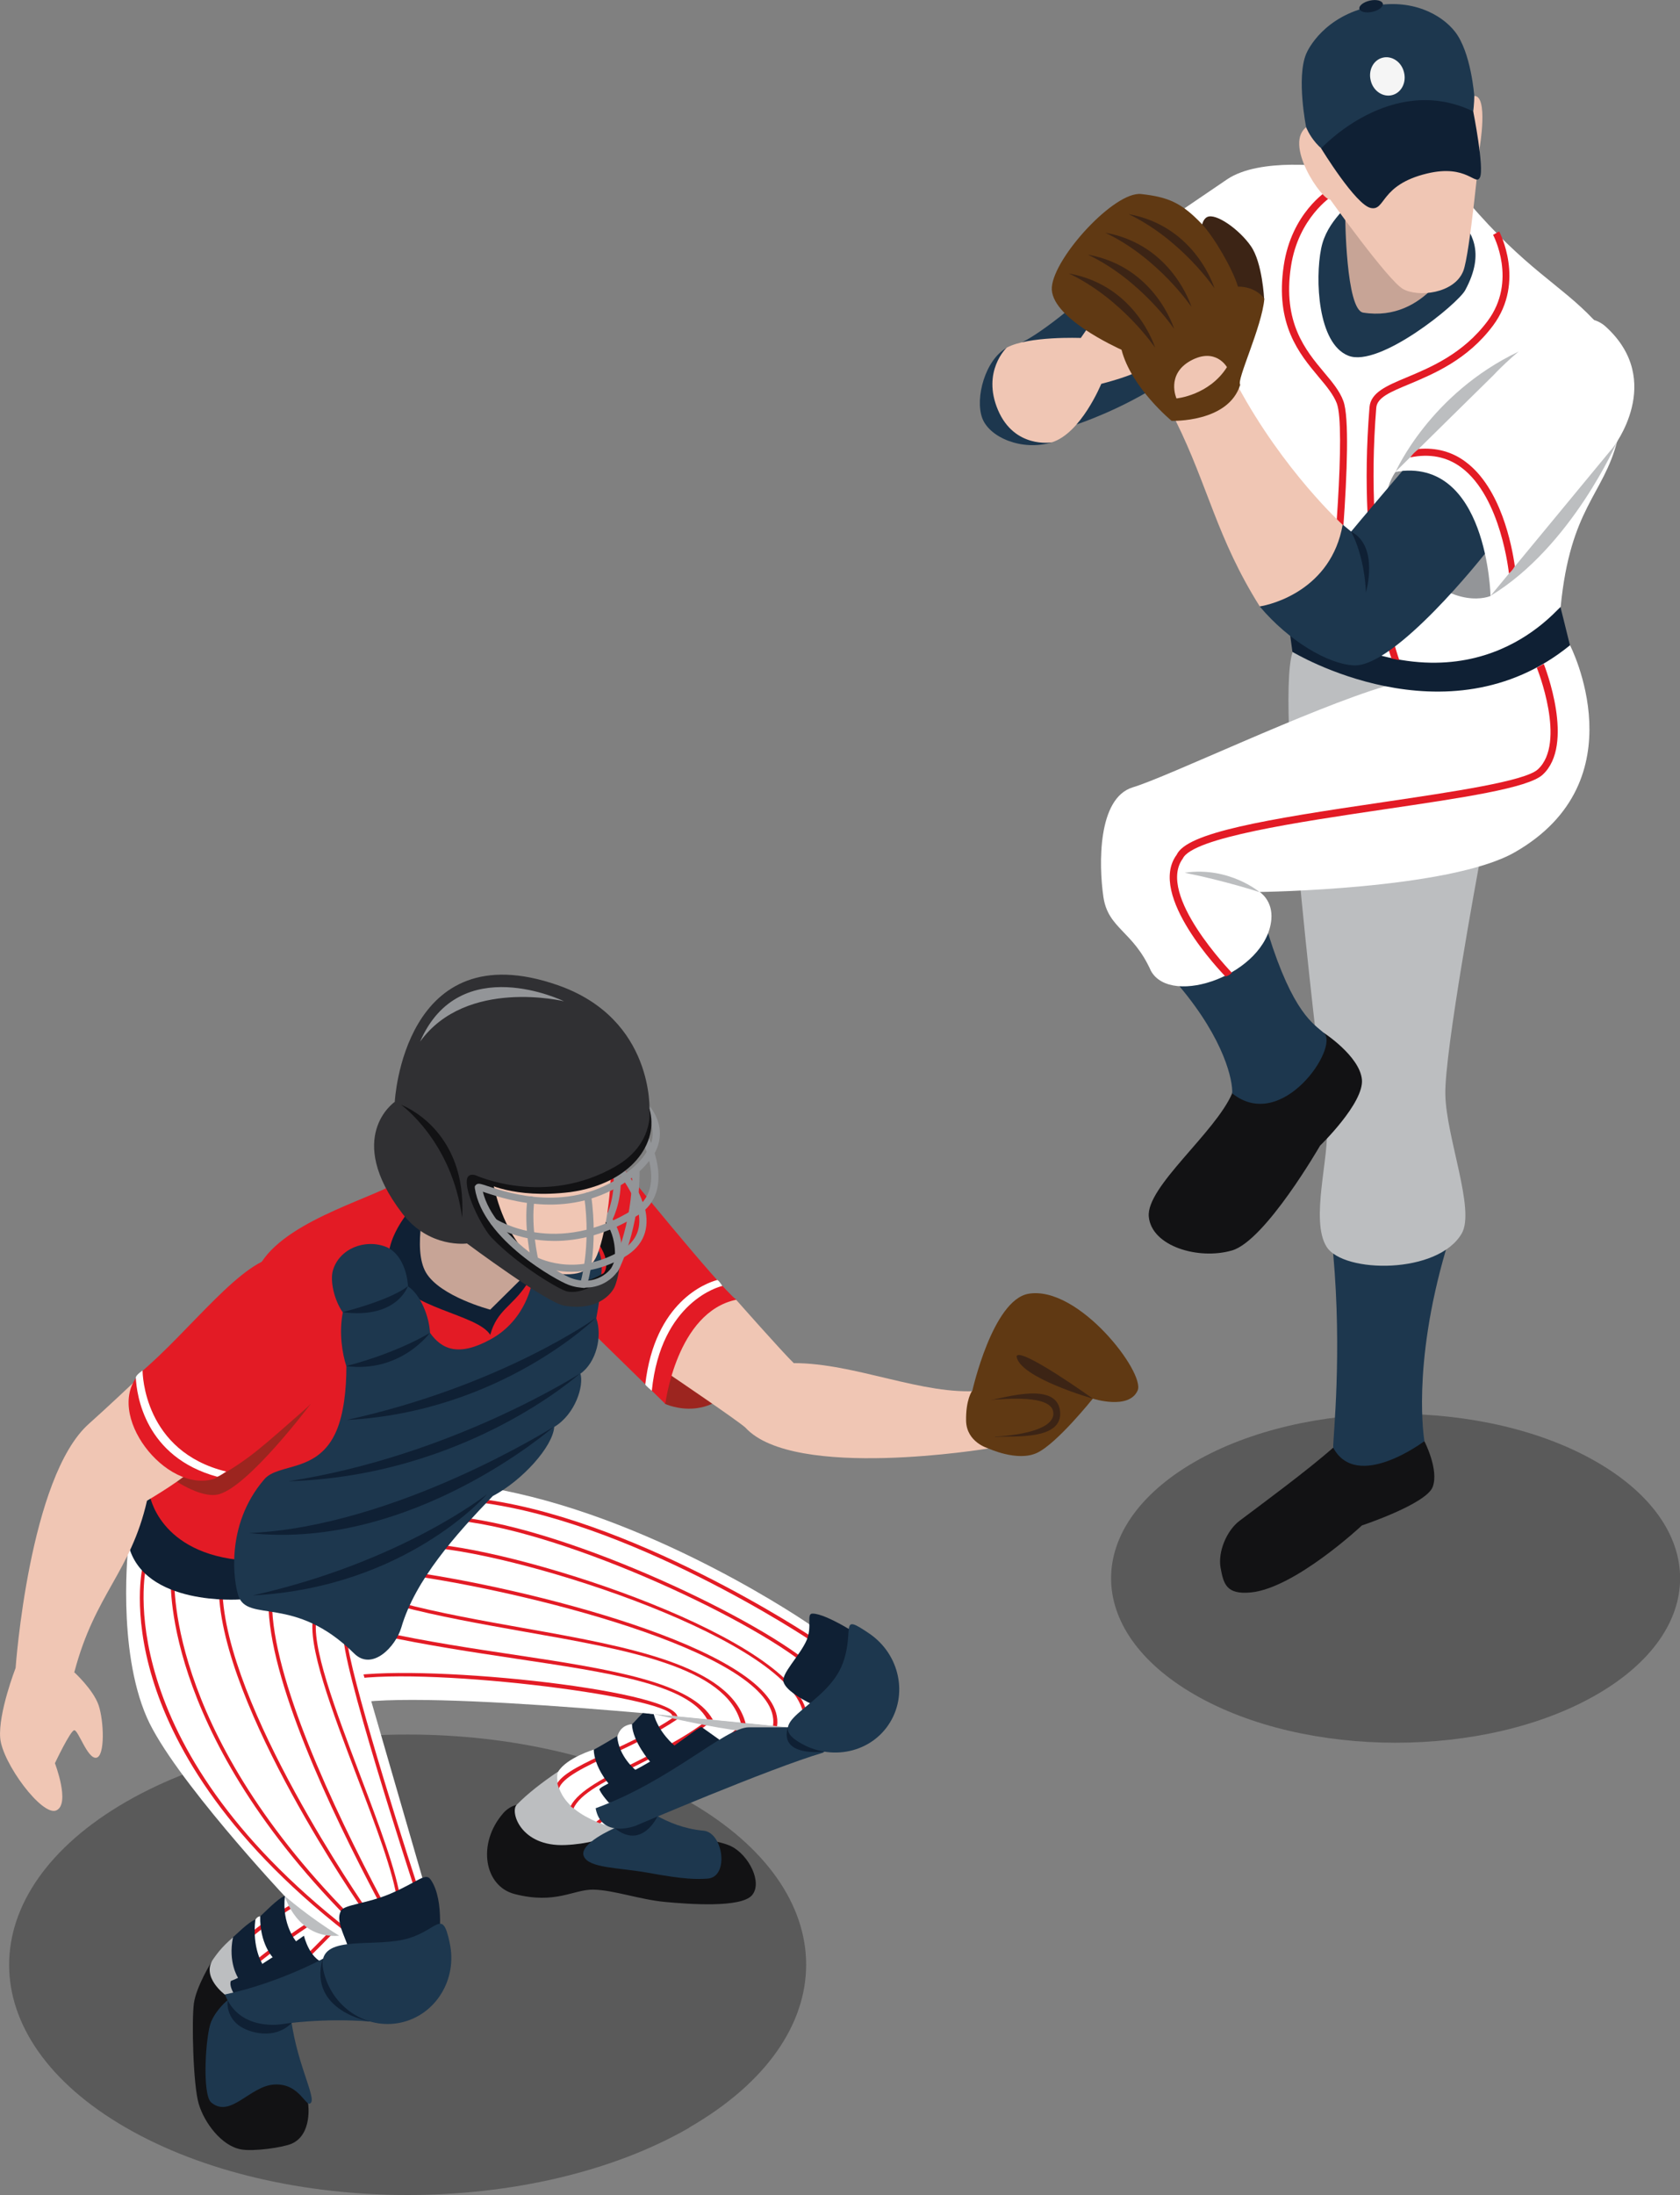 <svg xmlns="http://www.w3.org/2000/svg" id="_&#x30EC;&#x30A4;&#x30E4;&#x30FC;_2" data-name="&#x30EC;&#x30A4;&#x30E4;&#x30FC; 2" viewBox="0 0 79.54 103.85"><rect x="0" y="0" width="79.54" height="103.85" fill="#808080" stroke="none"/><defs><style>      .cls-1 {        fill: #bcbec0;      }      .cls-1, .cls-2, .cls-3, .cls-4, .cls-5, .cls-6, .cls-7, .cls-8, .cls-9, .cls-10, .cls-11, .cls-12, .cls-13, .cls-14, .cls-15 {        stroke-width: 0px;      }      .cls-2 {        fill: #1d374e;      }      .cls-3 {        fill: #603913;      }      .cls-4 {        fill: #f5f5f5;      }      .cls-5 {        fill: #9c251f;      }      .cls-6 {        fill: #3c2415;      }      .cls-7 {        fill: #121214;      }      .cls-8 {        fill: #303033;      }      .cls-9 {        fill: #939598;      }      .cls-10 {        fill: #f0c6b4;      }      .cls-11 {        fill: #0f2034;      }      .cls-12 {        fill: #fff;      }      .cls-13 {        fill: #e31b25;      }      .cls-14 {        fill: #c7a496;      }      .cls-15 {        fill: #000;        opacity: .3;      }    </style></defs><g id="Layer_1" data-name="Layer 1"><g><g><path class="cls-15" d="M75.6,80.17c-5.26,3.04-13.79,3.04-19.05,0-5.26-3.04-5.26-7.96,0-11,5.26-3.04,13.79-3.04,19.05,0,5.26,3.04,5.26,7.96,0,11Z"></path><path class="cls-14" d="M62.98,9.43l-.89,3.16,1.37,2.9s2.32.97,2.39.93c.07-.04,3.21-2.48,3.21-2.48l-.36-3.59s-3.47-1.61-3.56-1.61-2.16.69-2.16.69Z"></path><path class="cls-2" d="M63.69,10.23s.03,4.43.85,4.56c3.01.48,4.34-2.68,4.34-2.68l.35-2.09,1.85,2.58-.22,2.98-3.72,2.48-4.17-.21-1.57-2.79-.45-3.9,1.29-1.74,1.75-.67-.3,1.49Z"></path><path class="cls-12" d="M62.96,7.9s-3.3-.48-4.87.59c-1.57,1.07-3.27,2.22-3.27,2.22l2.51,4.34,3.61-2.32,2.02-4.83Z"></path><path class="cls-2" d="M52.28,13.17c-2.64,2.46-3.88,3.02-3.88,3.02l2.57,3.89s2.11-.68,4.15-2.03c.55-.63-2.04-4.91-2.85-4.88Z"></path><path class="cls-2" d="M47.67,16.45c-1.03.57-1.51,2.38-1.17,3.32.34.94,1.91,1.58,3.29,1.16l-2.12-4.48Z"></path><path class="cls-10" d="M49.79,20.93c1.39-.42,2.35-2.77,2.35-2.77,0,0,1.7-.43,1.89-.72.19-.29,0-1.81,0-1.81l-2.21-.58-.65.94s-2.48-.1-3.51.46c0,0-1.19,1.12-.41,2.95.78,1.83,2.53,1.53,2.53,1.53Z"></path><path class="cls-7" d="M63.12,68.49c-1.16,1.03-3.3,2.61-4.42,3.45-.62.46-1.05,1.48-.91,2.24.14.76.27,1.27,1.43,1.16,2.09-.2,5.26-3.17,5.26-3.17,0,0,3.04-1.01,3.35-1.82.31-.81-.39-2.16-.39-2.16,0,0-3.89-.45-4.32.31Z"></path><path class="cls-2" d="M63.12,59.31c.43,4.78-.01,8.68,0,9.18,1.13,2.1,4.32-.31,4.32-.31,0,0-.62-3.47,1.02-9.06-.29-.74-5.1-.34-5.34.19Z"></path><path class="cls-1" d="M61.2,30.84c-.88,2.6,1.45,20.99,1.61,22.41.16,1.41-.8,4.48,0,5.74.8,1.26,5.28,1.31,6.4-.64.64-1.12-.74-4.55-.78-6.56-.05-2,1.58-10.77,1.58-10.77l-1.24-10.49s-6.89-.45-7.56.31Z"></path><path class="cls-7" d="M58.34,51.72c-.8,1.87-4.08,4.43-3.95,5.84.13,1.41,2.36,2.06,3.94,1.6,1.58-.46,4.17-4.96,4.17-4.96,0,0,2.09-2.02,1.98-3.13-.11-1.11-1.81-2.21-1.81-2.21,0,0-4.06,2.21-4.34,2.86Z"></path><path class="cls-2" d="M55.85,46.67c2.14,2.55,2.52,4.47,2.49,5.06,2.37,1.89,5.09-2.21,4.34-2.86-.47-.42-1.46-.92-2.64-4.71-.77-.35-2.17.78-2.17.78,0,0-2,.9-2.02,1.74Z"></path><path class="cls-12" d="M65.6,32.46c-3.6,1.07-10.3,4.29-11.97,4.79-1.67.51-1.61,3.67-1.39,5.18.22,1.51,1.4,1.6,2.25,3.5.96,1.75,5.45.15,5.7-2.41.09-.92-.55-1.32-.55-1.32,0,0,8.99-.11,12.08-1.88,5.92-3.39,2.61-9.8,2.61-9.8l-2.27.19-4.2,1.18s-.94.33-2.27.56Z"></path><path class="cls-13" d="M58,46.18c-.15-.16-3.7-3.83-2.29-5.74.48-1.05,4.19-1.67,9.78-2.49,3.3-.49,6.71-.99,7.32-1.55,1.37-1.26-.03-4.77-.05-4.81l.33-.18c.06.15,1.49,3.82-.05,5.24-.69.64-3.85,1.1-7.5,1.64-4.04.6-9.08,1.34-9.54,2.33-1.26,1.71,2.29,5.36,2.32,5.4,0,0-.02.04-.13.11-.11.07-.19.06-.19.06Z"></path><path class="cls-11" d="M60.94,28.99l.25,1.85s7.31,4.43,13.14-.31c-.15-.62-.45-1.81-.45-1.81l-12.94.27Z"></path><path class="cls-12" d="M69.48,9.54c-.11-.04-.51.37-.46.69.62.7,1.34,1.67.35,3.5-.35.65-4.07,3.68-5.53,3.1-1.46-.57-1.58-3.64-1.29-5.07.27-1.35,1.4-2.07,1.86-2.75.24-.36,0-1.07,0-1.07,0,0-.75-.24-1.9,0-1.97.41-3.83,3.05-4.14,6.92-.31,3.87,2.49,13.06,2.58,14.12,8.15,5.25,12.4.23,12.94-.27.46-4.69,2.02-5.28,2.68-7.85.3-1.14.48-4.05-1.12-5.74-1.6-1.69-3.2-2.36-5.97-5.6Z"></path><path class="cls-13" d="M65.88,31.15s-1.65-4.43-1.04-11.89c.06-.69.81-1.01,1.77-1.41,1.12-.47,2.66-1.11,3.82-2.66,1.42-1.9.27-4.06.26-4.08l.29-.16s1.26,2.37-.29,4.45c-1.21,1.62-2.8,2.28-3.96,2.77-.89.37-1.53.63-1.57,1.12-.6,7.38,1.08,11.9,1.09,11.94l-.39-.08Z"></path><path class="cls-13" d="M63.13,30.15l-.33-.04c.36-3.32.92-9.89.49-11.03-.16-.41-.48-.8-.86-1.25-.92-1.1-2.07-2.48-1.65-5.27.37-2.48,2.03-3.52,2.1-3.57l.18.29s-1.59,1.01-1.94,3.33c-.4,2.65.69,3.96,1.57,5.01.38.45.74.88.91,1.35.57,1.5-.42,10.79-.47,11.19Z"></path><path class="cls-1" d="M70.57,28.19c3.85-2.33,6-7.31,6-7.31,0,0-4.76,3.04-6,7.31Z"></path><path class="cls-1" d="M66.07,22.33s1.62-3.7,5.84-5.7c.44.21-1.8,4.16-1.8,4.16l-4.04,1.54Z"></path><path class="cls-10" d="M58.59,18.24c2.18,4.05,4.98,6.59,4.98,6.59l.26,1.76-1.93,2.07s-1.54.13-2.25.04c-2.04-3.24-2.44-5.67-3.98-8.78v-.81l2.15-.87s.36-.17.78,0Z"></path><path class="cls-6" d="M57.15,10.27c.41-.21,1.53.59,2.07,1.37.55.78.63,2.5.63,2.5l-.84.38-1.68-.42-.44-2.6s-.15-1.02.26-1.23Z"></path><path class="cls-3" d="M59.86,14.14c-.11,1.32-1.34,3.88-1.14,4.06-.56,1.81-3.25,1.71-3.25,1.71,0,0-1.91-1.57-2.37-3.36-.21-.1-3.41-1.54-3.3-2.97.12-1.43,2.97-4.54,4.23-4.4,1.27.14,1.92.41,2.89,1.44.57.61,1.45,2.12,1.69,2.94.88,0,1.25.57,1.25.57Z"></path><path class="cls-6" d="M50.61,12.94c3.19.57,4.08,3.51,4.08,3.51,0,0-1.56-2.31-4.08-3.51Z"></path><path class="cls-6" d="M51.51,12.05c3.19.57,4.08,3.51,4.08,3.51,0,0-1.56-2.31-4.08-3.51Z"></path><path class="cls-6" d="M52.33,11.01c3.19.57,4.08,3.51,4.08,3.51,0,0-1.56-2.31-4.08-3.51Z"></path><path class="cls-6" d="M53.43,10.13c3.19.57,4.07,3.51,4.07,3.51,0,0-1.56-2.31-4.07-3.51Z"></path><path class="cls-10" d="M55.7,18.85s1.54-.14,2.39-1.48c0,0-.53-.95-1.71-.31-1.19.65-.68,1.79-.68,1.79Z"></path><path class="cls-9" d="M66.07,22.33s-1.44,1.88.69,4.27c2.1,2.35,3.8,1.6,3.8,1.6l.69-1.24-.82-3.7-2.29-1.28-2.08.35Z"></path><path class="cls-2" d="M66.66,21.97s-2.52,2.96-2.69,3.18l-.4-.33c-.54,3.09-3.38,3.79-3.93,3.87,1.39,1.65,3.25,2.73,4.45,2.79,1.97.1,6.18-5.24,6.18-5.24l.81-.76-.18-3.01-2.48-1.15-1.77.65Z"></path><path class="cls-12" d="M76.03,15.46c-1.75-1.6-5.33,2.3-5.33,2.3,0,0-4.14,4.07-4.63,4.56,4.35-.73,4.5,5.87,4.5,5.87l5.8-7.02s2.48-3.14-.34-5.71Z"></path><path class="cls-13" d="M71.44,27.13s-.36-3.6-2.25-5.01c-.68-.51-1.5-.67-2.42-.48,0,0,.13-.2.4-.4.83-.07,1.58.13,2.22.61,1.67,1.24,2.19,3.95,2.33,4.94-.14.24-.28.34-.28.34Z"></path><path class="cls-11" d="M63.97,25.15c1.34.7.7,2.88.7,2.88,0,0-.03-1.61-.7-2.88Z"></path><path class="cls-10" d="M70.06,7.02s-.47,5.02-.78,5.8c-.42,1.07-2.14,1.26-2.86.85-.71-.41-3.44-4.23-3.44-4.23-.36.08-2.29-2.69-1.07-3.47-.04-.25-.84-4.45,3.21-5.11,4.05-.65,4.66,3.68,4.66,3.68.71-.06.27,2.48.27,2.48Z"></path><path class="cls-1" d="M56.09,41.29c2.1-.31,3.55.92,3.55.92,0,0-1.61-.53-3.55-.92Z"></path><path class="cls-2" d="M61.84,6.02s.53,1.45,2.13,1.62c1.6.17,4.06-.31,5.28-1.15.56-.39.55-1.95.55-1.95,0,0-.15-2.08-.92-3.05-.63-.8-2.04-1.59-3.96-1.19-2.23.47-2.99,2.03-3.08,2.25-.47,1.13,0,3.47,0,3.47Z"></path><path class="cls-4" d="M66.47,3.41c.13.49-.12.98-.56,1.09-.43.11-.89-.19-1.01-.68-.13-.49.12-.98.56-1.09.43-.11.89.19,1.01.68Z"></path><path class="cls-11" d="M62.55,7.02s1.63,2.67,2.35,2.82c.71.15.42-1.09,2.66-1.63,1.91-.46,2.3.62,2.51.18.21-.44-.32-3.12-.32-3.12-3.88-1.86-7.2,1.75-7.2,1.75Z"></path><path class="cls-11" d="M65.47.17c.03.15-.19.32-.49.39-.31.07-.58,0-.62-.14-.03-.15.19-.32.49-.39.31-.07.58,0,.62.14Z"></path></g><g><path class="cls-15" d="M32.64,100.66c-7.37,4.25-19.32,4.25-26.68,0-7.37-4.25-7.37-11.15,0-15.41,7.37-4.25,19.32-4.25,26.68,0,7.37,4.25,7.37,11.15,0,15.4Z"></path><path class="cls-5" d="M31.49,66.42s2.43,1.14,3.8-1.7c.85-1.78-.44-3.22-.44-3.22h-3.3l-1.37,2.28,1.31,2.64Z"></path><path class="cls-10" d="M34.85,61.49s2.18,2.47,2.73,3c2.93,0,6.12,1.54,8.82,1.31.41-.02.38,2.73.38,2.73,0,0-9.19,1.53-11.49-.99-.39-.35-3.57-2.5-3.57-2.5l-.91-2.9,1.26-1.43,2.78.79Z"></path><path class="cls-13" d="M29.28,54.98s4.77,5.9,5.58,6.51c-2.83.59-3.36,4.93-3.36,4.93l-5.27-5.15-1.02-5.46,4.08-.83Z"></path><path class="cls-12" d="M30.86,65.8s-.31-.26-.31-.3c.45-3.92,2.88-4.8,3.4-4.94.06-.02.25.28.25.28-.11.02-2.91.72-3.34,4.96Z"></path><path class="cls-7" d="M24.46,85.39s-.35.06-.64.4c-1.24,1.43-.9,3.45.55,3.82,1.95.5,2.79-.23,3.73-.21.95.02,2.2.47,3.36.58,1.16.11,3.61.29,4.14-.31.52-.6-.15-1.91-.98-2.32-.53-.26-1.68-.39-1.68-.39l-5.54-1.67-2.95.1Z"></path><path class="cls-1" d="M26.4,83.83c-.68.46-1.41,1.01-1.94,1.56-.32.33.19,1.99,2.3,1.9,2.11-.09,3.16-1,3.16-1l-3.51-2.46Z"></path><path class="cls-12" d="M29.92,86.29l1.72-1.35,7.11-2.64.72-1.55-5.72-1.75-3.2,2.23s-.19.31-.62.34c-.59.05-.69.56-.69.56l-.52.66-.59-.02s-1.31.39-1.71,1.06c-.07.12-.22,1.25,1.29,2.1,1.64.91,2.22.36,2.22.36Z"></path><path class="cls-13" d="M28.23,86.19c.64-.51,1.67-1.13,2.71-1.75,1.46-.88,3.11-1.87,4.16-2.85l.11.12c-1.06.99-2.72,1.99-4.19,2.87-1.02.61-1.98,1.18-2.61,1.68-.01,0-.19-.07-.19-.07Z"></path><path class="cls-13" d="M26.47,84.63s-.09-.24-.08-.27c.3-.49,1.26-.94,2.46-1.49.99-.46,2.1-.98,3.04-1.62l.19.08c-.95.65-2.17,1.23-3.16,1.69-1.19.55-2.31,1.08-2.46,1.61Z"></path><path class="cls-13" d="M27.16,85.56s-.16-.09-.14-.12c.38-.73,1.63-1.36,3.06-2.07,1.1-.55,2.36-1.18,3.33-1.93l.1.13c-.99.76-2.25,1.39-3.36,1.95-1.46.73-2.7,1.33-3,2.05Z"></path><path class="cls-1" d="M30.95,81.09l6.4.63c-.31.88-6.4-.63-6.4-.63Z"></path><path class="cls-12" d="M23.76,70.5c7.5,1.47,14.55,6.34,14.55,6.34l1.62,2.19-2.63,2.69s-15.2-1.69-20.01-1.21c-.59.22-2.41-1.61-2.41-1.61l1.18-6.01,3.94-2.81s2.36.15,3.76.41Z"></path><path class="cls-13" d="M31.83,81.17c-.23-.92-12.15-2.41-15.59-1.65l-.04-.16c3.26-.72,15.58.54,15.87,1.84l-.24-.03Z"></path><path class="cls-13" d="M38.42,77.64c-.09-.06-8.72-5.82-16.07-6.6l.02-.17c7.38.78,16.06,6.57,16.14,6.62l-.09.14Z"></path><path class="cls-13" d="M38.49,79.06c-2.46-2.25-11.47-6.52-16.73-7.11l.02-.17c5.29.59,14.35,4.9,16.83,7.16l-.11.12Z"></path><path class="cls-13" d="M38.22,81.5l-.17-.02c.33-3.46-12.2-7.65-17.23-8.22l.02-.17c5.07.57,17.72,4.85,17.38,8.4Z"></path><path class="cls-13" d="M36.78,81.67l-.18-.02c.48-3.31-11.24-6.22-16.67-7.04l.03-.17c5.48.83,17.32,3.79,16.83,7.23Z"></path><path class="cls-13" d="M35.07,81.5c-.7-2.64-5.38-3.45-10.34-4.32-1.96-.35-4-.71-5.81-1.19l.04-.16c1.81.48,3.84.84,5.8,1.19,5.02.89,9.81,1.76,10.54,4.51l-.22-.02Z"></path><path class="cls-13" d="M33.48,81.34c-.93-1.68-4.7-2.21-9.08-2.87-2.06-.31-4.2-.63-6.38-1.1l.04-.17c2.17.47,4.3.79,6.37,1.1,4.61.69,8.34,1.31,9.32,3.06l-.26-.02Z"></path><path class="cls-7" d="M10.02,92.81s-.73,1.17-.84,1.97c-.11.8-.04,3.86.23,4.76.26.88,1.07,1.98,2,2.15.59.11,1.99-.09,2.4-.27.99-.44.78-1.88.78-1.88l-1.11-3.06.31-.83-1.15-2.58-2.62-.25Z"></path><path class="cls-2" d="M10.78,94.63s-.5.38-.78,1.01c-.27.63-.44,3.46,0,3.83.91.77,1.84-.79,2.99-.85,1.24-.07,1.51,1.19,1.74.85.23-.34-.95-2.36-1.02-4.84-.76-.48-2.93,0-2.93,0Z"></path><path class="cls-11" d="M10.78,94.63l3.03,1.07s-.59.74-1.79.44c-1.43-.35-1.24-1.51-1.24-1.51Z"></path><path class="cls-1" d="M12.89,95.25l-2.24-.88s-1.15-.85-.55-1.69c.15-.21.37-.54.92-1.01.09-.02.2-.07.31-.14l1.56,3.73Z"></path><path class="cls-12" d="M11.34,91.52c.33-.21.68-.59.75-.69.09-.17.23-.17.23-.17,0,0,.74-.18,1.16-.95,0,0-5.3-5.65-6.53-8.46-1.43-3.28-.87-8.15-.87-8.15l6.96-.48,4.72,2.87-.79,2.9,3.03,10.46-.99,5.4-6.09,1-1.58-3.72Z"></path><path class="cls-13" d="M11.33,91.91c1.06-.98,2.35-1.75,2.44-1.8l.09.14s-1.37.83-2.45,1.85l-.07-.19Z"></path><path class="cls-13" d="M11.67,93.12c1.24-1.1,2.96-2.2,3.06-2.26l.09.14s-1.78,1.14-3.03,2.25l-.12-.13Z"></path><path class="cls-13" d="M11.71,95.04l-.03-.17c.39-.06,1.83-1.34,3.95-3.51l.12.12c-1.54,1.58-3.49,3.47-4.04,3.56Z"></path><path class="cls-13" d="M16.44,91.46c-6.03-4.69-8.34-9.14-9.22-12.05-.96-3.16-.48-5.25-.47-5.27l.16.04c-.02.08-1.81,8.24,9.63,17.15l-.1.13Z"></path><path class="cls-13" d="M16.43,90.72c-8.87-9-8.35-16.14-8.34-16.21l.17.02c0,.07-.52,7.14,8.3,16.08l-.12.12Z"></path><path class="cls-13" d="M17.22,90.42c-.07-.1-6.74-9.66-6.86-15.21h.17c.12,5.5,6.77,15.02,6.83,15.12l-.14.1Z"></path><path class="cls-13" d="M17.96,90.02c-2.39-4.5-5.24-10.61-5.25-14.19h.17c.01,3.54,2.85,9.63,5.23,14.11l-.15.08Z"></path><path class="cls-13" d="M19.65,89.43c-.15-.45-3.61-11.08-3.38-12.16l.16.03c-.17.83,2.13,8.26,3.38,12.07l-.16.05Z"></path><path class="cls-13" d="M18.82,90c-.18-1.39-1.03-3.62-1.93-5.98-1.16-3.06-2.37-6.22-2.05-7.56l.16.04c-.31,1.28.89,4.42,2.04,7.46.9,2.37,1.75,4.61,1.94,6.02l-.17.02Z"></path><path class="cls-1" d="M13.48,89.7s.58,2.05,2.58,1.88c-1.44-.88-2.58-1.88-2.58-1.88Z"></path><path class="cls-11" d="M7.08,70.69s-.74-.09-1,2.4c.72,2.92,5.28,2.58,5.28,2.58l.44-2.44-4.72-2.54Z"></path><polygon class="cls-14" points="25.2 59.98 24.8 62.36 22.47 63.43 19.31 61.45 19.28 57.7 21.31 56.12 24.22 57.32 25.2 59.98"></polygon><path class="cls-11" d="M19.01,56.59h1.19s-.7,2.49-.03,3.62c.67,1.13,3.04,1.75,3.04,1.75l1.7-1.68.92.7-1.61,3.05-2.33.45-3.05-.63-1.72-2.41.59-3.68,1.31-1.18Z"></path><path class="cls-13" d="M24.91,60.81c-.69,1.02-1.37,1.17-1.7,2.34-.63-.99-3.91-1.24-4.66-2.86-.76-1.62,1.43-3.69,1.43-3.69,0,0,.02-1.6-.97-.8-.99.8-5.25,1.81-6.62,3.9-1.11,1.71-5.31,11-5.31,11,0,0,.42,2.83,4.54,3.13,4.12.29,7.69-.9,7.69-.9l4.91-3.95,2.91-8.12s-1.84-.61-2.22-.05Z"></path><path class="cls-5" d="M8.03,69.87s1.45,1.08,2.35.82c1.43-.41,4.33-4.27,4.33-4.27l-4.34,1.08-2.34,2.37Z"></path><path class="cls-10" d="M3.51,79.11s.91.83,1.16,1.57c.25.74.31,2.41-.11,2.48-.42.07-.86-1.34-1.05-1.3-.19.04-.91,1.56-.91,1.56,0,0,.74,1.92.07,2.23-.67.31-2.56-2.24-2.66-3.42-.1-1.18.73-3.32.73-3.32l1.36-.52,1.42.73Z"></path><path class="cls-10" d="M6.29,65.44s-1.28,1.21-2.08,1.92c-2.83,2.51-3.47,11.54-3.47,11.54,0,0,.46,1.08,2.78.21.98-3.72,2.66-4.71,3.44-8.11.18-.11,1.81-1.06,2.29-1.63.48-.57.56-2.66.56-2.66l-3.52-1.28Z"></path><path class="cls-13" d="M6.6,64.98c2.41-2.01,4.91-5.5,6.66-5.53.59-.01,1.72.04,2.54,1.7.82,1.66.53,3.89-1.41,5.57-1.93,1.68-2.59,2.34-4.23,3.24-2.3.74-5.28-3.09-3.56-4.97Z"></path><g><path class="cls-2" d="M25.2,60.61s-.25,1.82-1.98,2.76c-1.5.82-2.3.48-2.86-.31-.04-.77-.44-1.8-1.04-2.2-.07-.95-.48-1.63-1.02-1.86-1.01-.41-2.24.07-2.54,1.11-.14.49.06,1.4.47,1.98-.19.99-.02,1.97.17,2.55,0,1.13-.13,2.25-.47,3.05-.86,2.02-2.75,1.51-3.42,2.3-1.89,2.2-1.42,4.92-1.23,5.49.43,1.33,2.66-.06,5.49,2.75.85.84,1.96-.32,2.23-1.23.66-2.26,2.58-4.4,4.33-6.22,1.39-.73,2.84-2.33,2.91-3.27,1.01-.61,1.41-1.96,1.24-2.52.75-.53,1.05-1.77.75-2.62.14-.72.18-1.17.18-1.17l-1.54-.08-1.65-.5Z"></path><path class="cls-2" d="M28.38,60.75s.48-1.51-.56-2.23c-.76-.53-2.34.55-2.34.55v2.76l2.9-1.08Z"></path><path class="cls-11" d="M16.42,67.18c7.27-.38,11.78-4.82,11.78-4.82,0,0-4.44,3.2-11.78,4.82Z"></path><path class="cls-11" d="M13.65,70.08c8.43-.25,13.81-5.1,13.81-5.1,0,0-6.08,3.91-13.81,5.1Z"></path><path class="cls-11" d="M11.8,72.53c7.7.85,14.42-5.03,14.42-5.03,0,0-7.47,4.72-14.42,5.03Z"></path><path class="cls-11" d="M11.97,75.48c7.27-.38,11.09-4.79,11.09-4.79,0,0-4.04,3.21-11.09,4.79Z"></path><path class="cls-11" d="M16.39,64.63c2.58.34,3.96-1.57,3.96-1.57,0,0-1.49.93-3.96,1.57Z"></path><path class="cls-11" d="M16.22,62.08c2.58.34,3.09-1.23,3.09-1.23,0,0-.61.58-3.09,1.23Z"></path></g><g><path class="cls-9" d="M28.86,57.77s-.05,0-.08-.02c-.08-.04-.12-.14-.07-.23,0,0,.54-1.07.27-2.4-.02-.09.04-.18.13-.2.09-.02.18.04.2.13.29,1.46-.28,2.58-.3,2.62-.03.06-.09.09-.15.09Z"></path><path class="cls-9" d="M30.78,54.74s-.06,0-.09-.02c-.08-.05-.1-.15-.05-.23.68-1.1-.18-1.98-.19-1.99-.07-.07-.07-.17,0-.24s.17-.07.24,0c.01.01,1.06,1.08.24,2.41-.03.05-.09.08-.14.08Z"></path><path class="cls-9" d="M30.41,57.29s-.09-.02-.12-.05c-.06-.07-.06-.18.01-.24,1.21-1.1-.03-3.31-.04-3.33-.05-.08-.02-.18.06-.23.08-.04.18-.02.23.06.06.1,1.39,2.46-.02,3.75-.03.03-.07.04-.11.04Z"></path><path class="cls-9" d="M30.34,57.32c-.07,0-.14-.05-.16-.12-.27-1.03-1.14-1.98-1.15-1.98-.06-.07-.06-.17,0-.24s.18-.06.24,0c.04.04.93,1.02,1.23,2.13.02.09-.03.18-.12.21-.01,0-.03,0-.04,0Z"></path><path class="cls-8" d="M29.13,60.8s.69-1.65-.4-3.26c-.26-.25-.35.26-.35.26l.46,1.13-.24,2,.52-.13Z"></path><path class="cls-7" d="M28.59,60.22s.49-.54-.54-1.76c-.22-.15.41-.91.54-.85,1.02,1.55.35,2.65.35,2.65l-.35-.03Z"></path><path class="cls-9" d="M29.27,59.81s-.02,0-.03,0c-.09-.01-.15-.1-.14-.19,0-.01.18-1.22-.64-2.08-.07-.07-.06-.17,0-.24.07-.06.17-.06.24,0,.94.98.74,2.31.73,2.37-.01.08-.08.14-.17.14Z"></path><path class="cls-10" d="M28.94,54.77c0,2.58-.52,4.44-.79,4.84-.26.4-.54.85-2.09.61-.47-.07-2.07-.65-2.07-.65l-1.64-2.64.17-2.34,2.12-.59s2.15-.19,2.22-.19,2.1.24,2.08.95Z"></path><path class="cls-7" d="M27,56.4c2.92-.41,4.22-2.36,3.75-3.93-.26-.26-7.54,2.76-7.54,2.76l-.27.71s1.35.79,4.06.46Z"></path><path class="cls-7" d="M23.33,55.89c.6,3.01,2.24,4.29,3.64,4.74.56.18,1.29-.21,1.62-.4.16-.05.28-.06.35.03.07.08-.36.9-.36.9l-2.07.29-2.84-1.83-1.3-1.44-1.05-1.71.64-1.53,1.04.11s.23.34.33.84Z"></path><path class="cls-8" d="M22.5,55.6s-.37-.13-.4.25c-.05.74.78,2.3,1.18,2.71,1.29,1.34,3.26,2.48,3.57,2.54.93.19,2.09-.85,2.09-.85,0,0,.32-.01.19.55-.05.22-.67,1.28-2.43.97-.84-.15-4.59-2.94-4.59-2.94,0,0-1.79.25-3.07-1.43-2.77-3.62-.35-5.27-.35-5.27,0,0,.41-8.07,7.72-5.52,4.58,1.6,4.34,5.96,4.34,5.96,0,0,.2,1.57-1.6,2.61-3.36,1.94-6.64.42-6.64.42Z"></path><path class="cls-9" d="M19.89,49.28c2.19-3.03,6.81-1.91,6.81-1.91,0,0-4.94-2.41-6.81,1.91Z"></path><path class="cls-9" d="M26.25,58.71c-1.79,0-2.94-.75-2.96-.76-.08-.05-.1-.16-.05-.23.05-.08.16-.1.23-.05.03.02,2.87,1.85,6.57-.48.09-.06.18-.12.25-.19.07-.06.17-.06.24.01.06.07.06.17-.01.24-.09.08-.19.16-.3.23-1.49.94-2.86,1.23-3.97,1.23Z"></path><path class="cls-9" d="M27.06,60.17c-1.12,0-1.87-.42-1.92-.45-.08-.05-.11-.15-.06-.23.04-.08.15-.11.23-.06.08.04,1.87,1.04,4.09-.26.75-.44,1.02-1.11.79-1.98-.02-.09.03-.18.12-.2.09-.02.18.03.21.12.27,1.02-.06,1.83-.94,2.35-.93.54-1.79.71-2.5.71Z"></path><path class="cls-7" d="M18.99,52.27s2.4,1.71,2.89,5.34c.25-4.21-2.89-5.34-2.89-5.34Z"></path><path class="cls-9" d="M27.7,60.93c-.24,0-.51-.04-.8-.15-.49-.18-4.04-2.1-4.42-4.57v-.09s.06-.07.06-.07c.1-.08.2-.05.56.07,1.06.35,3.88,1.27,6.46-.56.48-.34.84-.7,1.06-1.07.05-.08.15-.11.23-.06.08.05.1.15.06.23-.24.41-.63.8-1.15,1.17-2.72,1.92-5.66.96-6.76.6-.05-.02-.1-.03-.14-.05.53,2.18,3.73,3.92,4.16,4.08.74.28,1.28.05,1.53-.11.35-.22.53-.52.55-.73,0-.09.09-.16.18-.15s.16.09.15.18c-.03.35-.31.74-.7.98-.2.13-.55.29-1.02.29Z"></path><path class="cls-9" d="M25.32,59.81c-.08,0-.14-.05-.16-.13-.02-.07-.37-1.63-.19-2.94.01-.09.09-.16.19-.14.09.01.16.1.14.19-.17,1.25.18,2.8.19,2.82.02.09-.04.18-.13.2-.01,0-.03,0-.04,0Z"></path><path class="cls-9" d="M27.63,60.93s-.04,0-.05,0c-.09-.03-.13-.12-.11-.21,0-.02.53-1.65.19-4.11-.01-.09.05-.18.14-.19.09-.01.18.05.19.14.35,2.54-.18,4.19-.21,4.26-.02.07-.09.12-.16.12Z"></path><path class="cls-9" d="M29.11,60.22s-.05,0-.08-.02c-.08-.04-.11-.15-.07-.23,0-.02.99-1.91.98-4.62,0-.09.07-.17.17-.17h0c.09,0,.17.07.17.17.02,2.8-.97,4.7-1.02,4.78-.03.06-.09.09-.15.09Z"></path></g><path class="cls-12" d="M10.3,69.87c-3.44-.93-3.83-3.87-3.87-4.69,0-.13.32-.34.32-.34,0,.15.06,3.83,3.96,4.78,0,0-.36.25-.42.24Z"></path><path class="cls-11" d="M11.03,91.66c-.24,1.19.24,1.91.24,1.91l.42.17.73-.83s-.49-.75-.33-2.09c-.31.09-.96.76-1.06.83Z"></path><path class="cls-11" d="M12.32,90.65c-.03,1.3.59,1.95.59,1.95h.76s.35-.75.35-.75c0,0-.69-.81-.53-2.15-.31.08-1.06.88-1.16.95Z"></path><path class="cls-11" d="M11.18,94.49s-.36-.48-.25-.77c.94-.32,3.46-2.14,3.46-2.14,0,0,.29,1.26,1.13,1.32-.06.17-2.73,1.33-2.73,1.33l-1.61.25Z"></path><path class="cls-2" d="M15.27,92.68s-2.14,1.16-4.62,1.68c.69,1.79,2.73,1.4,2.73,1.4,0,0,1.88-.3,4.13-.12.59-.83.32-1.74.32-1.74l-2.56-1.22Z"></path><path class="cls-11" d="M15.27,92.68c-.67,2.48,2.25,2.96,2.25,2.96,0,0-2.13-3.17-2.25-2.96Z"></path><path class="cls-11" d="M16.14,90.41c-.34.63.53,1.59.45,2.42-.08.83,4.17-.86,4.17-.86,0,0,.32-2.03-.36-3.03-.25-.38-.58.08-1.91.65-1.12.48-2.19.51-2.36.82Z"></path><path class="cls-2" d="M21.29,91.92c.38,1.72-.66,3.41-2.31,3.77-1.65.36-3.29-.74-3.67-2.47-.38-1.72,2.11-1.09,3.77-1.45,1.65-.36,1.84-1.58,2.21.14Z"></path><path class="cls-11" d="M29.92,81.57c.03.83.86,1.78.86,1.78l.57-.04.59-.72s-.75-.61-.99-1.49l-.52-.05c-.24.23-.46.5-.51.52Z"></path><path class="cls-11" d="M28.11,82.77c.03.84.7,1.61.7,1.61l.69.11.59-.75s-.8-.63-.87-1.61c.11-.05-1.01.61-1.11.65Z"></path><path class="cls-11" d="M28.83,85.29s-.32-.34-.45-.62c-.06-.13,1.22-.62,2.4-1.33,1.23-.74,2.35-1.69,2.44-1.63.17.12.83.59.83.59v1.2l-3.94,1.79h-1.27Z"></path><path class="cls-2" d="M29.1,86.49s-1.71.73-1.46,1.33c.24.57,1.63.53,3.03.78,1.79.33,2.31.31,2.82.28,1.05-.06.76-2.19-.19-2.27-1.82-.16-3.09-1.32-3.09-1.32l-1.12,1.19Z"></path><path class="cls-11" d="M31.13,85.93s-2.12.05-2.03.56c1.3,1.05,2.03-.56,2.03-.56Z"></path><path class="cls-2" d="M37.3,81.72s-1.1,0-1.84,0c-1.13,0-3.68,2.53-7.26,3.83.27,1.46,1.89.83,1.89.83,0,0,6.36-2.72,8.88-3.46.67-.56,0-1.03,0-1.03l-1.67-.17Z"></path><path class="cls-11" d="M37.3,81.72c-.42,1.43,1.72,1.15,1.72,1.15,0,0-.97-.39-1.72-1.15Z"></path><path class="cls-11" d="M40.82,77.46s-1.68-1.12-2.35-1.12c-.31,0,0,.6-.28,1.26-.33.75-1.23,1.6-1.09,1.99.25.73,2.51,1.54,2.51,1.54l2.22-1.72-1.01-1.95Z"></path><path class="cls-2" d="M41.15,77.28c1.46.99,1.86,2.93.91,4.33-.95,1.4-2.91,1.72-4.36.73-1.46-.99,1.49-1.67,2.21-3.67.57-1.59-.22-2.38,1.24-1.39Z"></path><path class="cls-3" d="M46.03,65.82s.96-4.31,2.66-4.61c2.37-.41,5.55,3.75,5.17,4.58-.42.93-2.12.38-2.12.38,0,0-1.71,2.14-2.65,2.57-.93.43-2.31-.22-2.31-.22,0,0-1.01-.28-1.04-1.29-.02-1.01.28-1.42.28-1.42Z"></path><path class="cls-6" d="M48.13,64.17c.13,1.01,3.61,2,3.61,2,0,0-3.48-2.49-3.61-2Z"></path><path class="cls-6" d="M46.93,66.23c.66-.1,3.11-.88,3.26.54.14,1.38-2.17,1.16-3.08,1.21.12-.69-.04-1.32-.18-1.74Z"></path><path class="cls-3" d="M46.87,66.23c.71-.04,2.94-.27,3,.61.07.88-2.02,1.1-2.81,1.13-.8.04-.9-1.71-.19-1.74Z"></path></g></g></g></svg>